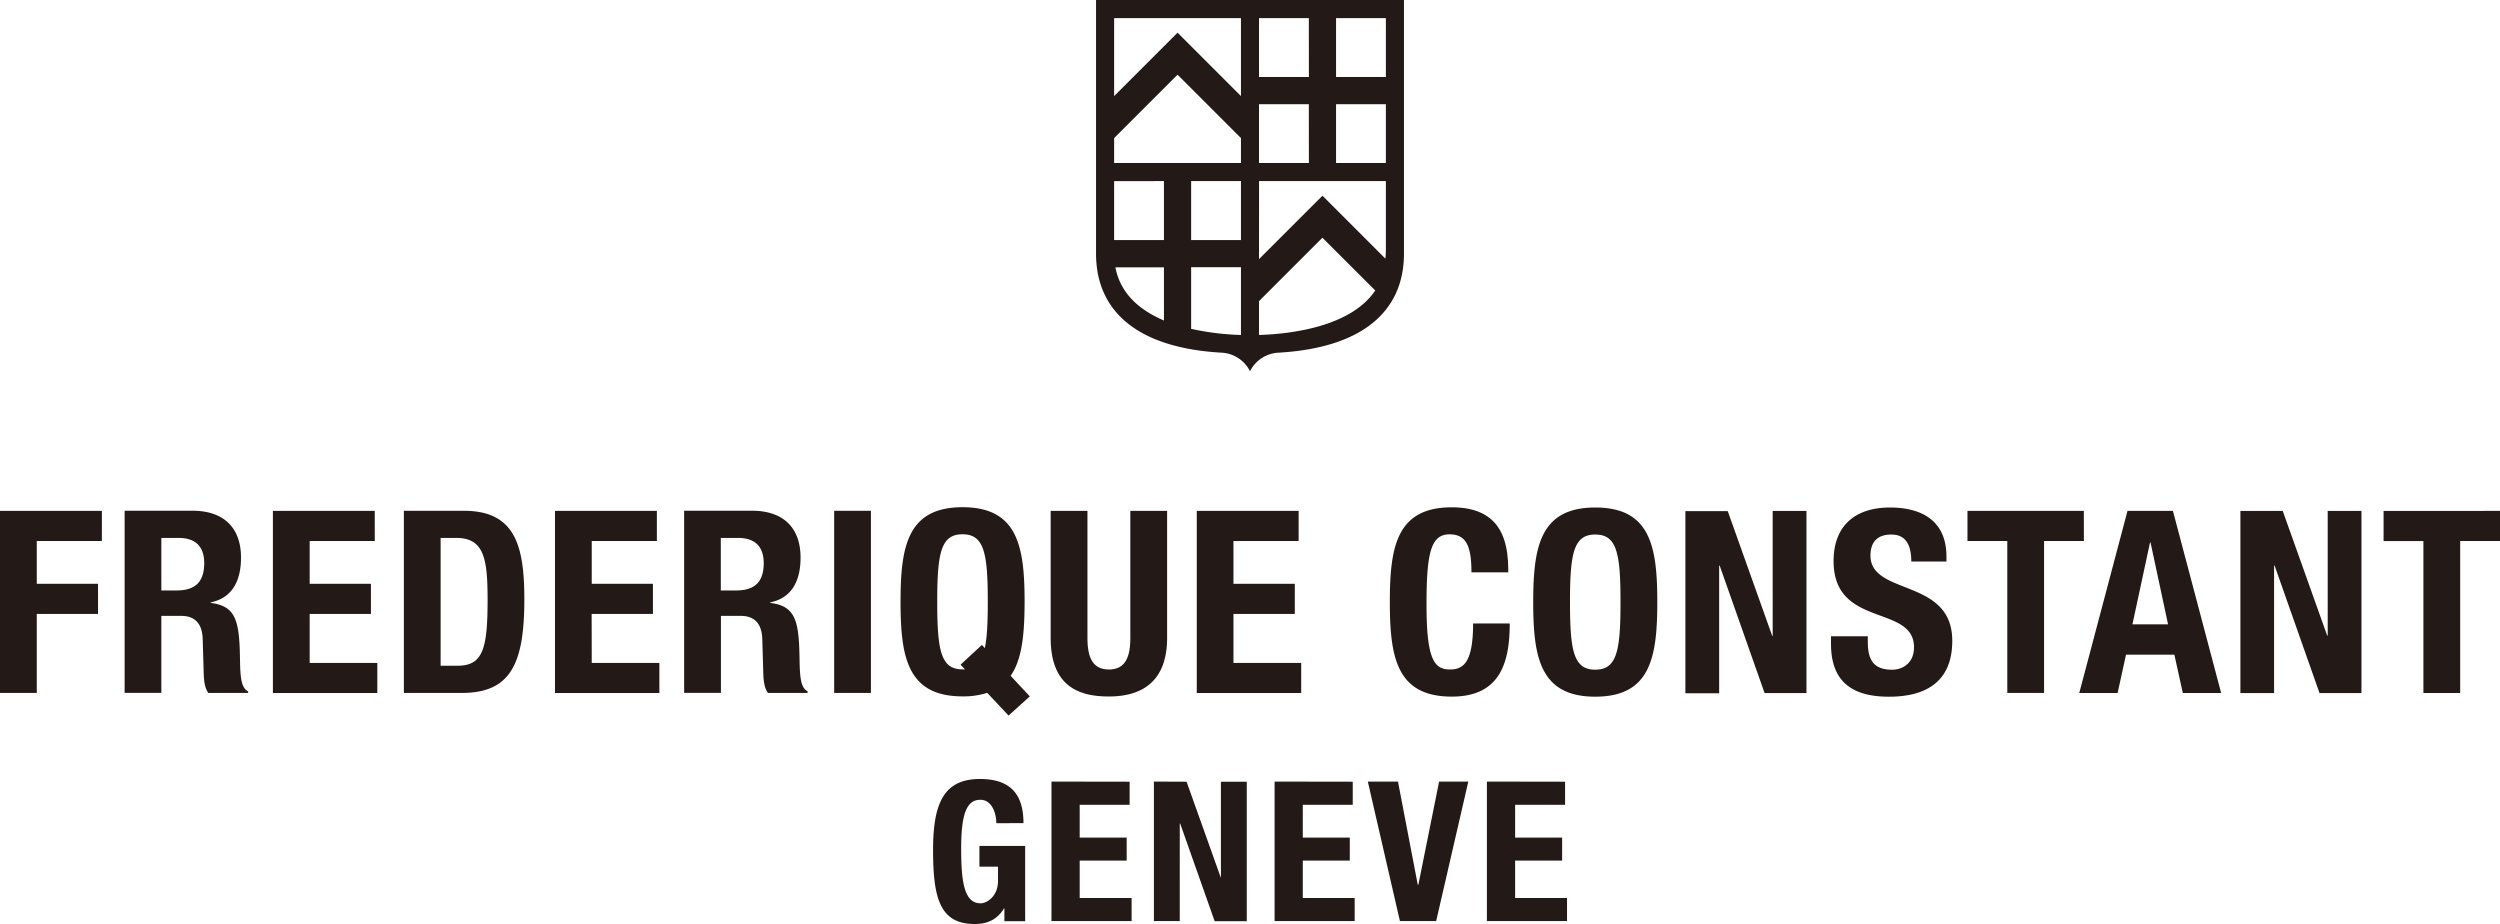 <svg xmlns="http://www.w3.org/2000/svg" viewBox="0 0 782.36 289.13"><defs><style>.cls-1{fill:#231916;}</style></defs><title>frederique-constant</title><g id="Vrstva_2" data-name="Vrstva 2"><g id="πœ_h_1" data-name="πœºh 1"><path id="Frederique_Constant_Logo" data-name="Frederique Constant Logo" class="cls-1" d="M320.29,257.59c0-8.86-3.92-13.81-13.61-13.81C295.4,243.78,292,251.29,292,266c0,15.1,2.14,23.16,13,23.16,4.11,0,7.11-1.46,9.2-4.88h.12v4h6.5V264.74H306.5v6.48h5.82v4.47c0,4.7-3.37,7-5.45,7-5.09,0-6.08-6.6-6.08-17.12,0-10.88,1.72-15.28,6-15.28,3.56,0,5,4.09,5,7.33Zm8.76-13v43.65h25.08v-7.21H337.88V269.33h14.71v-7.21H337.88V251.85h15.63v-7.22Zm32.06,0v43.65h8.09V257.72h.13l10.79,30.56h10.05V244.63h-8.09v29.9H382l-10.67-29.9Zm37.77,0v43.65h25.06v-7.21H407.7V269.33h14.71v-7.21H407.7V251.85h15.63v-7.22Zm29.17,0,10.05,43.65h11.34l10.06-43.65h-9.14l-6.49,32.28h-.19l-6.19-32.28Zm37.27,0v43.65h25.07v-7.21H474.15V269.33h14.71v-7.21H474.15V251.85h15.63v-7.22ZM343,0V79.37c0,18.18,13.16,29.54,39.34,31a10.55,10.55,0,0,1,8.84,5.81v0a10.56,10.56,0,0,1,8.85-5.81c26.17-1.48,39.33-12.84,39.33-31V0ZM433.7,5.67V24.1H418.11V5.67ZM409.61,51H394V32.6h15.59Zm-21.26,0H348.66V43.21l19.85-19.84,19.84,19.84Zm-24.1,5.67V75.12H348.66V56.69Zm8.51,0h15.59V75.12H372.76Zm21.26,0H433.7V78.26a22.94,22.94,0,0,1-.16,2.67L413.86,61.25,394,81.09ZM433.7,51H418.11V32.6H433.7ZM409.61,24.1H394V5.67h15.59ZM388.35,5.67v24.4L368.51,10.23,348.66,30.07V5.67Zm-39.3,78h15.2v16.63C356.88,97.16,350.62,92.05,349.05,83.62Zm23.71,19.29V83.62h15.59v21.21A83.32,83.32,0,0,1,372.76,102.91ZM394,104.83V94.23l19.84-19.84L430.37,90.9C422.68,102.4,403.61,104.53,394,104.83Zm-40.27,55.05h11.51v39.73c0,14.52-8.87,18.35-18.22,18.35s-18.22-3.11-18.22-18.35V159.88h11.51v39.73c0,5.67,1.36,9.9,6.71,9.9s6.71-4.23,6.71-9.9Zm-101,56.49v.48H240.31c-1.12-1.6-1.36-3.75-1.44-6l-.32-10.93c-.16-4.48-2.16-7.19-6.79-7.19h-6.15v24.1H214.1v-57h21.25c9.43,0,15.18,5,15.18,14.68,0,7.58-3,12.69-9.5,14v.16c7.83,1,9,5.35,9.18,17.4C250.3,212.14,250.61,215.25,252.77,216.37ZM239,176.24c0-5.27-2.8-7.9-8-7.9h-5.43v16.44h4.79C235.91,184.78,239,182.38,239,176.24Zm147,15.88H405.2V182.7H386V169.3H406.4v-9.42H374.52v57H407.2v-9.42H386Zm-200.85,0h19.18V182.7H185.18V169.3h20.38v-9.42H173.68v57h32.67v-9.42H185.18Zm75.9,24.73h11.5v-57h-11.5ZM0,216.85H11.51V192.12H30.68V182.7H11.51V169.3H31.88v-9.42H0Zm77.65-.48v.48H65.19c-1.12-1.6-1.36-3.75-1.44-6l-.32-10.93c-.16-4.48-2.15-7.19-6.79-7.19H50.49v24.1H39v-57H60.24c9.43,0,15.18,5,15.18,14.68,0,7.58-3,12.69-9.51,14v.16c7.83,1,9,5.35,9.19,17.4C75.18,212.14,75.5,215.25,77.65,216.37ZM63.91,176.24c0-5.27-2.79-7.9-8-7.9H50.49v16.44h4.79C60.8,184.78,63.91,182.38,63.91,176.24Zm100.18,11.32c0,20.19-4.31,29.29-19.57,29.29H126.39v-57h18.85C161.22,159.88,164.09,170.81,164.09,187.56Zm-11.5.33c0-12.93-1-19.55-9.83-19.55h-4.87v40H143C151,208.39,152.59,203.36,152.59,187.89Zm-55.68,4.23h19.17V182.7H96.91V169.3h20.37v-9.42H85.4v57h32.68v-9.42H96.91Zm219.36,19.37,6,6.44-6.65,6-6.68-7.11a24.25,24.25,0,0,1-7.71,1.11c-17.26,0-19.41-12.29-19.41-29.6s2.15-29.6,19.41-29.6,19.41,12.29,19.41,29.6C320.62,198.08,319.94,206.23,316.27,211.49Zm-7.15-23.15c0-15.23-1.12-21.14-7.91-21.14s-7.91,5.91-7.91,21.14,1.12,21.14,7.91,21.14c.27,0,.51,0,.76,0L300.61,208l6.68-6.18.91,1C308.91,199.45,309.12,194.73,309.12,188.34ZM680,159.88l15.1,57h-12l-2.64-12H665.32l-2.63,12h-12l15.1-57Zm-1.52,35.51L673,169.77h-.16l-5.51,25.62Zm-26.36-35.51H615.71v9.42h12.46v47.55h11.51V169.3h12.46ZM453.77,209.51c-4.95,0-7.35-3.12-7.35-20.35,0-16.11,1.36-21.94,7.19-21.94,5.19,0,6.87,3.59,6.87,11.89H472c0-8.3-1.19-20.35-17.65-20.35-17.26,0-19.41,12.29-19.41,29.61S437.07,218,454.33,218c15.1,0,18.13-10.6,18.13-22.89H461C461,207.36,457.93,209.51,453.77,209.51ZM728.44,198.9h-.16l-13.91-39H701.12v57h10.54V177h.16l14.06,39.89H739v-57H728.44Zm17.49-39v9.42h12.46v47.55H769.9V169.3h12.46v-9.42Zm-160.58,14c0-3.35,1.35-6.62,6.55-6.62,4.39,0,6.23,3.11,6.23,8.45h11v-1.59c0-10.93-7.43-15.32-17.66-15.32-10.86,0-17.66,5.67-17.66,16.76,0,21.08,25.17,13.43,25.17,27,0,4.78-3.36,7-6.87,7-6.07,0-7.59-3.43-7.59-8.78v-1.68H573v2.32c0,10.53,5.12,16.59,18.14,16.59,12.46,0,19.81-5.42,19.81-17.47C611,180.78,585.35,186.52,585.35,173.84Zm-30.6,25.06h-.16l-13.9-39H527.43v57H538V177h.16l14.06,39.89h13.1v-57H554.75Zm-36.11-10.53c0,17.31-2.16,29.59-19.41,29.59s-19.42-12.28-19.42-29.59,2.16-29.61,19.42-29.61S518.64,171.05,518.64,188.37Zm-11.51,0c0-15.24-1.11-21.15-7.9-21.15s-7.91,5.91-7.91,21.15,1.12,21.14,7.91,21.14S507.13,203.68,507.13,188.37Z"/></g></g></svg>